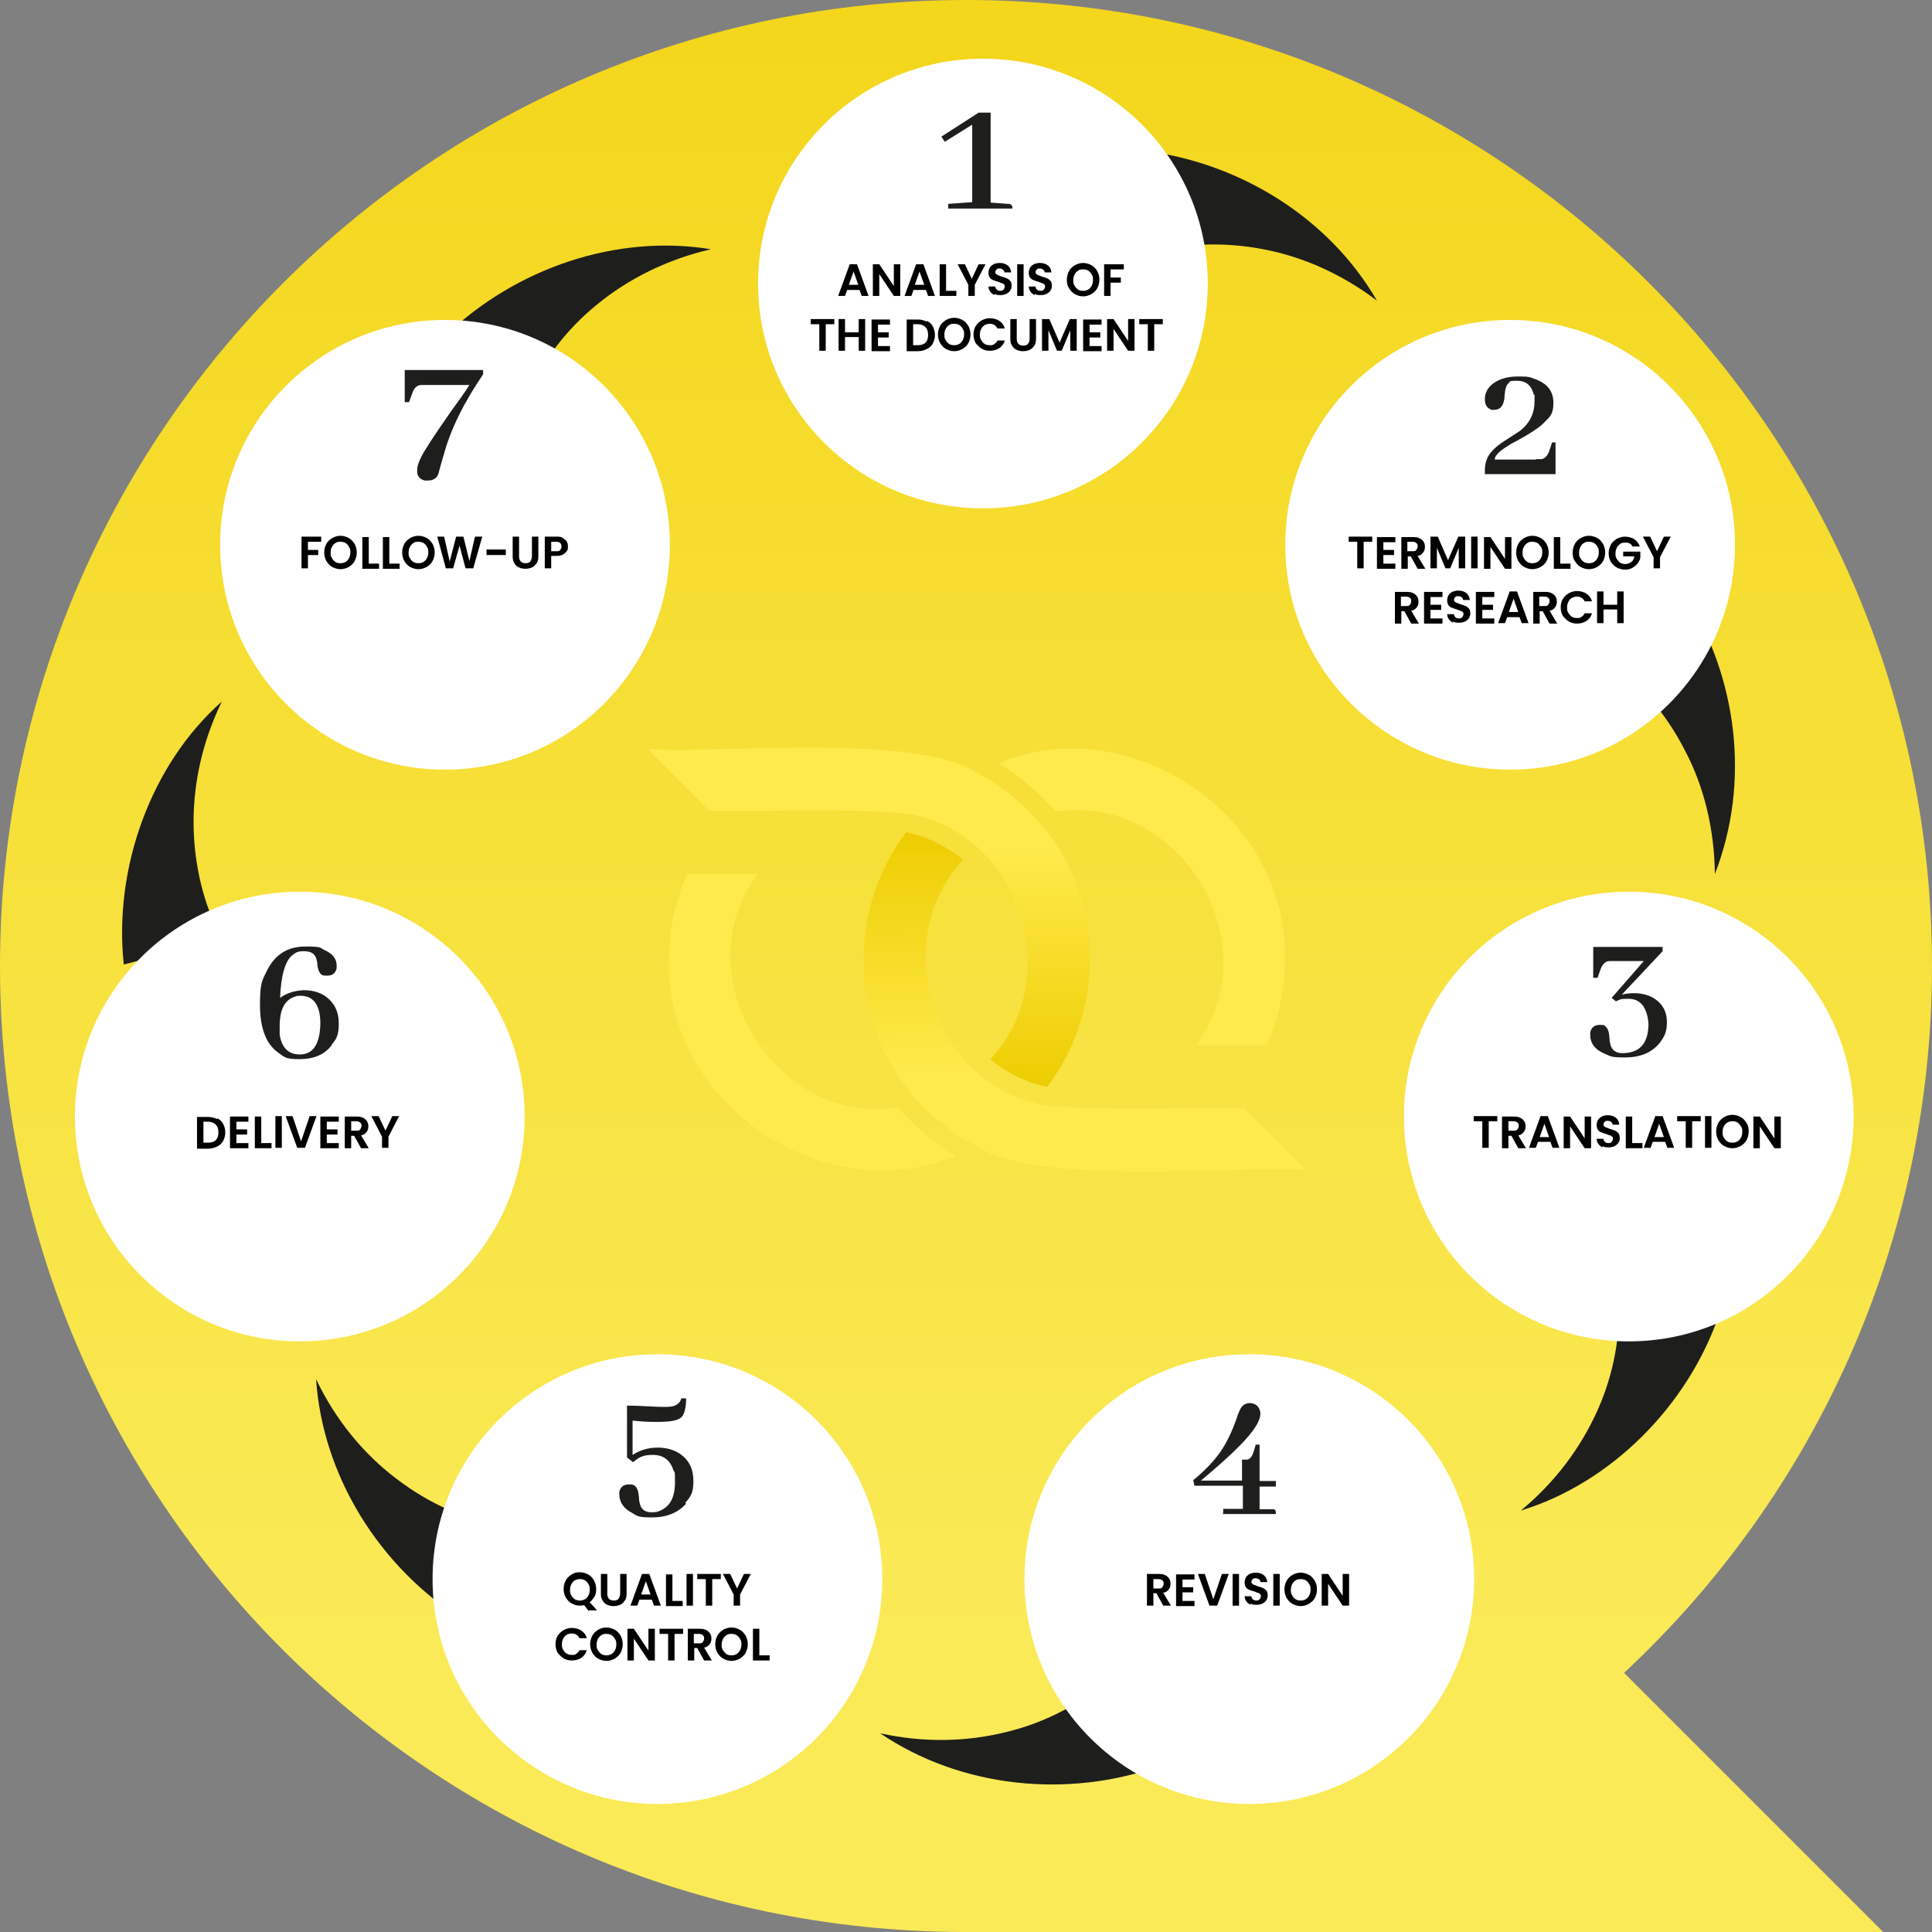 <?xml version="1.0" encoding="UTF-8"?>
<svg xmlns="http://www.w3.org/2000/svg" width="451.1" height="451.1" version="1.1" xmlns:xlink="http://www.w3.org/1999/xlink" viewBox="0 0 451.1 451.1">
  <rect x="0" y="0" width="451.1" height="451.1" fill="#808080" stroke="none"/>
  <defs>
    <style>
      .cls-1 {
        fill: #ffea4c;
      }

      .cls-2 {
        fill: #fff;
      }

      .cls-3 {
        fill: url(#Sfumatura_senza_nome_100-2);
      }

      .cls-4 {
        fill: #1e1e1c;
      }

      .cls-5 {
        fill: url(#Sfumatura_senza_nome_100);
      }

      .cls-6 {
        fill: #010101;
      }

      .cls-7 {
        fill: url(#Sfumatura_senza_nome_4);
      }
    </style>
    <linearGradient id="Sfumatura_senza_nome_4" data-name="Sfumatura senza nome 4" x1="225.6" y1="6.1" x2="225.6" y2="428.5" gradientUnits="userSpaceOnUse">
      <stop offset="0" stop-color="#f4d61c"/>
      <stop offset=".9" stop-color="#faea57"/>
    </linearGradient>
    <linearGradient id="Sfumatura_senza_nome_100" data-name="Sfumatura senza nome 100" x1="202.6" y1="253" x2="202.9" y2="197.8" gradientUnits="userSpaceOnUse">
      <stop offset="0" stop-color="#edcd02"/>
      <stop offset="1" stop-color="#ffea4c"/>
    </linearGradient>
    <linearGradient id="Sfumatura_senza_nome_100-2" data-name="Sfumatura senza nome 100" x1="252.6" y1="194.2" x2="253.2" y2="250.5" xlink:href="#Sfumatura_senza_nome_100"/>
  </defs>
  <!-- Generator: Adobe Illustrator 28.7.1, SVG Export Plug-In . SVG Version: 1.2.0 Build 142)  -->
  <g>
    <g id="Livello_1">
      <g>
        <path class="cls-7" d="M451.1,225.6C451.1,101,350.1,0,225.6,0S0,101,0,225.6s100.4,225,224.5,225.5c.2,0,.3,0,.5,0h214.7l-60.5-60.5c44.2-41.2,71.9-99.9,71.9-165.1Z"/>
        <g>
          <g>
            <path class="cls-4" d="M28.9,225.2c-2.4-22.5,6.3-46.7,22.9-61.4-6.7,13.8-8.3,28.7-4.8,42.9,1.1,4.4,2.7,8.6,4.8,12.5l-22.9,6h0Z"/>
            <path class="cls-4" d="M108.2,378.3c-19.7-12.4-32.9-33.8-34.4-56.3,4.5,9.5,11.1,17.5,18.8,23.3,7.7,5.9,16.3,9.6,24.9,11.2l-9.4,21.8h0Z"/>
            <path class="cls-4" d="M270.9,412.3c-21.5,7.7-46.5,5.2-65.4-7.6,10,2.2,20.1,2.1,29.9-.4,8.9-2.2,17.4-6.7,24.1-12.7,0,0,11.3,20.8,11.3,20.8h0Z"/>
            <path class="cls-4" d="M401.3,307.2c-7.3,21.1-25.2,39.1-46.2,45.5,8-6.6,14-14.7,17.9-23.4,3.9-8.7,5.4-17.8,5-26.4l23.3,4.3h0Z"/>
            <path class="cls-4" d="M393.3,138.6c12.5,19.8,15.4,44.1,7.1,65.5-.1-10.2-2.4-20.3-7.1-29.1-4.4-8.6-10.7-15.7-17.8-20.8l17.7-15.7h0Z"/>
            <path class="cls-4" d="M267.8,35.3c22,2.9,42.6,15.7,53.7,34.9-7.9-6-17-10.2-26.5-12-8.8-1.7-18-1.5-26.6.8,0,0-.7-23.7-.7-23.7h0Z"/>
            <path class="cls-4" d="M104,78.4c16.5-15.9,40.1-23.8,62-20.2-10.1,2.3-19.3,6.9-26.6,12.9-7.4,6-12.9,13.5-16.4,21.5l-18.9-14.2h0Z"/>
          </g>
          <g>
            <circle class="cls-2" cx="229.5" cy="66.2" r="52.5"/>
            <circle class="cls-2" cx="352.6" cy="127.2" r="52.5"/>
            <circle class="cls-2" cx="380.3" cy="260.7" r="52.5"/>
            <circle class="cls-2" cx="291.7" cy="368.7" r="52.5"/>
            <circle class="cls-2" cx="153.5" cy="368.7" r="52.5"/>
            <circle class="cls-2" cx="70" cy="260.7" r="52.5"/>
            <circle class="cls-2" cx="103.9" cy="127.2" r="52.5"/>
          </g>
        </g>
        <path class="cls-4" d="M231.3,26.3v21l4,.3c.1,0,.2,0,.3,0,.6.1.8.5.8,1.1h-15v-1.1l5.6-.4v-18.1l-6.4,4-.8-1.2,8.7-5.6h2.7Z"/>
        <path class="cls-4" d="M358.6,107.2c.6,0,1.1,0,1.4,0,.8-.2,1.3-.8,1.7-1.8l.7-2.1h.8v7.4h-16.5v-1c0-1,.2-2,.6-2.8.6-1.3,1.9-2.6,3.9-3.9,2.2-1.4,3.4-2.2,3.7-2.4,2.3-1.8,3.4-4.1,3.4-6.9s0-1.1-.2-1.6c-.5-2.1-1.8-3.2-3.9-3.2s-1.5.2-2,.6c-.5.4-.8,1.4-.9,2.9,0,.6-.1,1.1-.2,1.4-.3,1.2-1,1.9-2.3,1.9s-.4,0-.7-.1c-.9-.3-1.4-1.1-1.4-2.4s.5-2.3,1.4-3.2c1.5-1.4,3.6-2.1,6.4-2.1s2.7.2,3.9.6c2.8,1,4.3,2.8,4.3,5.5s-.7,3.2-2.1,4.6c-1.1,1.2-3.3,2.6-6.4,4.3-1,.5-1.7.9-2.1,1.2-2,1.2-3.1,2.3-3.1,3.2h9.6Z"/>
        <path class="cls-4" d="M378.8,232.2c.9-.2,1.8-.3,2.8-.3,1.9,0,3.6.5,4.9,1.4,1.8,1.3,2.7,3,2.7,5.3s-.5,3.3-1.6,4.8c-1.9,2.4-4.6,3.5-8.2,3.5s-3.2-.3-4.6-.8c-2.4-1-3.5-2.5-3.5-4.5s0-.4,0-.5c.2-1.2,1-1.8,2.2-1.8s1.1.1,1.4.4c.5.4.8,1.2.9,2.7,0,.6.1,1.1.2,1.4.3,1.4,1.3,2.1,2.8,2.1,4,0,6-2.2,6.1-6.6,0-1-.2-2-.5-2.9-.7-2.1-2.1-3.2-4.2-3.2s-1.9.2-2.9.6l-1-.8,7.5-8.6h-7.5c-.2,0-.4,0-.6,0-.9.1-1.5.7-1.9,1.7l-.8,2.2h-1v-7.2h16.2v1l-9.5,10.1Z"/>
        <path class="cls-4" d="M285.6,353.4v-1.1h4.6v-5.4h-11.3s-.3-1.3-.3-1.3c2.5-2,4.6-4.2,6.2-6.4,1.5-2.1,2.8-4.8,3.9-7.9.3-1,.6-1.7.8-2.1.5-1.1,1.3-1.6,2.4-1.6,1.4.1,2.2.9,2.4,2.3,0,1.2-.6,2.6-1.9,4.3-1.9,2.6-5.9,6.4-12,11.5h9.6s0-4.9,0-4.9h.3c.4,0,.7,0,1,0,.6-.2,1.1-.8,1.4-1.8l.5-1.7h.9v8.5h3.8v1.3h-3.8v5.3h2.8c.2,0,.3,0,.5,0,.4,0,.5.4.5,1.1h-12.5Z"/>
        <path class="cls-4" d="M160.2,351.1c-1.9,2.1-4.5,3.2-8,3.2s-3.4-.4-4.7-1.1c-1.9-1-2.9-2.5-2.9-4.3s0-.4,0-.6c.3-1.1,1-1.7,2.2-1.7s1.1.1,1.5.4c.5.4.8,1.3.9,2.7,0,.6.1,1.1.2,1.4.3,1.3,1.2,2,2.7,2s1.6-.2,2.3-.5c2.1-1,3.2-3.1,3.2-6.5s-.1-2-.4-2.9c-.8-2.4-2.4-3.5-4.8-3.5s-3.2.6-4.6,1.7l-1.4-1.1v-12.1c.9,0,2.1,0,3.6.1,2.3.1,3.8.2,4.6.2,1.3,0,2.3,0,2.9-.3.8-.3,1.3-.8,1.6-1.7h1.1c0,2.2-.4,3.7-1.1,4.4-.8.8-2.7,1.1-5.6,1.1s-3.5-.1-5.8-.3v8c1.7-1.1,3.6-1.7,5.9-1.7,2,0,3.7.5,5.1,1.4,2.2,1.5,3.2,3.6,3.2,6.4s-.6,3.6-1.9,5.1Z"/>
        <path class="cls-4" d="M77.4,244.1c-1.7,2.2-4.2,3.2-7.5,3.2s-3.5-.5-4.9-1.5c-2.9-2-4.3-5.8-4.3-11.2s.6-5.8,1.7-8.1c1.9-3.7,4.8-5.5,8.9-5.5s3.3.3,4.6.9c1.8.8,2.7,2,2.7,3.5s0,.4,0,.7c-.3,1.2-1,1.7-2.2,1.7s-1.1-.1-1.4-.3c-.4-.3-.8-1.1-.9-2.3,0-.5-.1-.9-.2-1.2-.3-1.3-1.3-1.9-2.9-1.9s-1.9.3-2.7.9c-1.7,1.3-2.7,4.7-2.9,10,1.6-1.2,3.5-1.7,5.5-1.8,1.9,0,3.5.4,4.9,1.3,2.2,1.5,3.3,3.6,3.3,6.5s-.6,3.6-1.7,5ZM65.3,241.6c.5,3.1,2.1,4.6,4.7,4.6,3.1,0,4.7-2.4,4.8-7.2,0-4.3-1.6-6.5-4.6-6.5-.5,0-.9,0-1.3.2-2.4.7-3.6,3-3.6,6.9s0,1.4.1,2Z"/>
        <path class="cls-4" d="M103.5,106.5c-.7,2.5-1.1,3.9-1.2,4.3-.4.9-1.2,1.4-2.4,1.4s-.5,0-.7,0c-1.2-.3-1.8-1-1.8-2.2s.3-2,1-3.4c.8-1.6,3.1-5.1,6.8-10.4,1.9-2.6,3.4-4.7,4.4-6.3h-10.1c-.6,0-1,0-1.3,0-.9.1-1.5.7-1.9,1.8l-.8,2.2h-1v-7.5h18.3v1c-4.5,6.6-7.7,13-9.3,19.2Z"/>
        <g>
          <path class="cls-6" d="M200.8,67.7h-3l-.5,1.4h-1.6l2.7-7.4h1.7l2.7,7.4h-1.6l-.5-1.4ZM200.4,66.5l-1.1-3.1-1.1,3.1h2.2Z"/>
          <path class="cls-6" d="M210.2,69.1h-1.5l-3.4-5.1v5.1h-1.5v-7.4h1.5l3.4,5.1v-5.1h1.5v7.4Z"/>
          <path class="cls-6" d="M216.3,67.7h-3l-.5,1.4h-1.6l2.7-7.4h1.7l2.7,7.4h-1.6l-.5-1.4ZM215.8,66.5l-1.1-3.1-1.1,3.1h2.2Z"/>
          <path class="cls-6" d="M220.8,67.9h2.5v1.2h-3.9v-7.4h1.5v6.3Z"/>
          <path class="cls-6" d="M230.1,61.7l-2.5,4.8v2.6h-1.5v-2.6l-2.5-4.8h1.7l1.6,3.4,1.6-3.4h1.7Z"/>
          <path class="cls-6" d="M232.2,68.9c-.4-.2-.7-.4-1-.8-.2-.3-.4-.7-.4-1.2h1.6c0,.3.1.5.3.7.2.2.5.3.8.3s.6,0,.8-.3c.2-.2.3-.4.3-.7s0-.4-.2-.5c-.1-.1-.3-.3-.5-.3-.2,0-.5-.2-.8-.3-.5-.1-.9-.3-1.2-.4-.3-.1-.6-.3-.8-.6s-.3-.7-.3-1.1.1-.8.3-1.2c.2-.3.5-.6.9-.8.4-.2.9-.3,1.4-.3.8,0,1.4.2,1.9.6.5.4.7.9.8,1.6h-1.6c0-.3-.1-.5-.3-.6-.2-.2-.5-.3-.8-.3s-.5,0-.7.2-.3.4-.3.6,0,.4.2.5.3.2.5.3c.2,0,.5.2.8.3.5.1.9.3,1.2.4.3.1.6.4.8.6s.3.7.3,1.1-.1.8-.3,1.1c-.2.3-.5.6-.9.8-.4.2-.9.3-1.4.3s-1,0-1.4-.3Z"/>
          <path class="cls-6" d="M239,61.7v7.4h-1.5v-7.4h1.5Z"/>
          <path class="cls-6" d="M241.6,68.9c-.4-.2-.7-.4-1-.8-.2-.3-.4-.7-.4-1.2h1.6c0,.3.1.5.3.7.2.2.5.3.8.3s.6,0,.8-.3c.2-.2.3-.4.3-.7s0-.4-.2-.5c-.1-.1-.3-.3-.5-.3-.2,0-.5-.2-.8-.3-.5-.1-.9-.3-1.2-.4-.3-.1-.6-.3-.8-.6s-.3-.7-.3-1.1.1-.8.3-1.2c.2-.3.5-.6.9-.8.4-.2.9-.3,1.4-.3.8,0,1.4.2,1.9.6.5.4.7.9.8,1.6h-1.6c0-.3-.1-.5-.3-.6-.2-.2-.5-.3-.8-.3s-.5,0-.7.2-.3.4-.3.6,0,.4.2.5c.1.1.3.2.5.3.2,0,.5.2.8.3.5.1.9.3,1.2.4.3.1.6.4.8.6s.3.7.3,1.1-.1.8-.3,1.1c-.2.3-.5.6-.9.8-.4.2-.9.3-1.4.3s-1,0-1.4-.3Z"/>
          <path class="cls-6" d="M251,68.7c-.6-.3-1-.8-1.4-1.4s-.5-1.2-.5-2,.2-1.4.5-2c.3-.6.8-1,1.4-1.4.6-.3,1.2-.5,1.9-.5s1.3.2,1.9.5c.6.3,1,.8,1.4,1.4.3.6.5,1.2.5,2s-.2,1.4-.5,2c-.3.6-.8,1-1.4,1.4-.6.3-1.2.5-1.9.5s-1.3-.2-1.9-.5ZM254.1,67.6c.3-.2.6-.5.8-.9.2-.4.3-.8.3-1.3s0-.9-.3-1.3c-.2-.4-.5-.7-.8-.9-.3-.2-.7-.3-1.2-.3s-.8,0-1.2.3c-.3.2-.6.5-.8.9s-.3.8-.3,1.3,0,.9.3,1.3c.2.4.5.7.8.9.3.2.7.3,1.2.3s.8-.1,1.2-.3Z"/>
          <path class="cls-6" d="M262.4,61.7v1.2h-3.1v1.9h2.4v1.2h-2.4v3.1h-1.5v-7.4h4.6Z"/>
          <path class="cls-6" d="M194.8,74.5v1.2h-2v6.2h-1.5v-6.2h-2v-1.2h5.5Z"/>
          <path class="cls-6" d="M202,74.5v7.4h-1.5v-3.2h-3.2v3.2h-1.5v-7.4h1.5v3.1h3.2v-3.1h1.5Z"/>
          <path class="cls-6" d="M205,75.7v1.9h2.5v1.2h-2.5v2h2.8v1.2h-4.3v-7.4h4.3v1.2h-2.8Z"/>
          <path class="cls-6" d="M216.4,74.9c.6.3,1.1.7,1.4,1.3.3.6.5,1.2.5,2s-.2,1.4-.5,2c-.3.6-.8,1-1.4,1.3-.6.3-1.3.5-2.1.5h-2.6v-7.4h2.6c.8,0,1.5.2,2.1.5ZM216.1,80c.4-.4.6-1,.6-1.8s-.2-1.4-.6-1.8-1-.7-1.8-.7h-1.1v4.9h1.1c.8,0,1.4-.2,1.8-.6Z"/>
          <path class="cls-6" d="M220.9,81.5c-.6-.3-1-.8-1.4-1.4-.3-.6-.5-1.2-.5-2s.2-1.4.5-2c.3-.6.8-1,1.4-1.4.6-.3,1.2-.5,1.9-.5s1.3.2,1.9.5c.6.3,1,.8,1.4,1.4.3.6.5,1.2.5,2s-.2,1.4-.5,2c-.3.6-.8,1-1.4,1.4-.6.3-1.2.5-1.9.5s-1.3-.2-1.9-.5ZM224,80.3c.3-.2.6-.5.8-.9.2-.4.3-.8.3-1.3s0-.9-.3-1.3c-.2-.4-.5-.7-.8-.9-.3-.2-.7-.3-1.2-.3s-.8,0-1.2.3c-.3.2-.6.5-.8.9s-.3.8-.3,1.3,0,.9.3,1.3c.2.4.5.7.8.9.3.2.7.3,1.2.3s.8-.1,1.2-.3Z"/>
          <path class="cls-6" d="M227.8,76.2c.3-.6.8-1,1.4-1.4.6-.3,1.2-.5,1.9-.5s1.6.2,2.2.6c.6.4,1.1,1,1.3,1.8h-1.7c-.2-.4-.4-.6-.7-.8-.3-.2-.7-.3-1.1-.3s-.8.1-1.2.3c-.3.2-.6.5-.8.9-.2.4-.3.8-.3,1.3s0,.9.3,1.3c.2.4.5.7.8.9.3.2.7.3,1.2.3s.8,0,1.1-.3c.3-.2.5-.4.7-.8h1.7c-.2.8-.7,1.4-1.3,1.8s-1.4.6-2.2.6-1.4-.2-1.9-.5-1-.8-1.4-1.3c-.3-.6-.5-1.2-.5-2s.2-1.4.5-2Z"/>
          <path class="cls-6" d="M237.4,74.5v4.6c0,.5.1.9.4,1.2s.6.4,1.1.4.9-.1,1.1-.4c.3-.3.4-.7.4-1.2v-4.6h1.5v4.6c0,.6-.1,1.2-.4,1.6-.3.4-.6.8-1.1,1-.5.2-1,.3-1.5.3s-1.1-.1-1.5-.3c-.5-.2-.8-.5-1.1-1-.3-.4-.4-1-.4-1.6v-4.6h1.5Z"/>
          <path class="cls-6" d="M251.4,74.5v7.4h-1.5v-4.8l-2,4.8h-1.1l-2-4.8v4.8h-1.5v-7.4h1.7l2.4,5.5,2.4-5.5h1.7Z"/>
          <path class="cls-6" d="M254.4,75.7v1.9h2.5v1.2h-2.5v2h2.8v1.2h-4.3v-7.4h4.3v1.2h-2.8Z"/>
          <path class="cls-6" d="M264.9,81.9h-1.5l-3.4-5.1v5.1h-1.5v-7.4h1.5l3.4,5.1v-5.1h1.5v7.4Z"/>
          <path class="cls-6" d="M271.5,74.5v1.2h-2v6.2h-1.5v-6.2h-2v-1.2h5.5Z"/>
        </g>
        <g>
          <path class="cls-6" d="M320.4,125.3v1.2h-2v6.2h-1.5v-6.2h-2v-1.2h5.5Z"/>
          <path class="cls-6" d="M323,126.5v1.9h2.5v1.2h-2.5v2h2.8v1.2h-4.3v-7.4h4.3v1.2h-2.8Z"/>
          <path class="cls-6" d="M331,132.8l-1.6-2.9h-.7v2.9h-1.5v-7.4h2.8c.6,0,1.1.1,1.5.3.4.2.7.5.9.8.2.3.3.7.3,1.2s-.1.9-.4,1.3c-.3.4-.7.7-1.3.8l1.8,3h-1.7ZM328.6,128.7h1.2c.4,0,.7,0,.9-.3s.3-.5.3-.8,0-.6-.3-.8c-.2-.2-.5-.3-.9-.3h-1.2v2.2Z"/>
          <path class="cls-6" d="M342.1,125.3v7.4h-1.5v-4.8l-2,4.8h-1.1l-2-4.8v4.8h-1.5v-7.4h1.7l2.4,5.5,2.4-5.5h1.7Z"/>
          <path class="cls-6" d="M345,125.3v7.4h-1.5v-7.4h1.5Z"/>
          <path class="cls-6" d="M352.9,132.8h-1.5l-3.4-5.1v5.1h-1.5v-7.4h1.5l3.4,5.1v-5.1h1.5v7.4Z"/>
          <path class="cls-6" d="M355.9,132.4c-.6-.3-1-.8-1.4-1.4-.3-.6-.5-1.2-.5-2s.2-1.4.5-2c.3-.6.8-1,1.4-1.4.6-.3,1.2-.5,1.9-.5s1.3.2,1.9.5c.6.3,1,.8,1.4,1.4.3.6.5,1.2.5,2s-.2,1.4-.5,2-.8,1-1.4,1.4c-.6.3-1.2.5-1.9.5s-1.3-.2-1.9-.5ZM359,131.2c.3-.2.6-.5.8-.9.2-.4.3-.8.3-1.3s0-.9-.3-1.3-.5-.7-.8-.9c-.3-.2-.7-.3-1.2-.3s-.8,0-1.2.3c-.3.2-.6.5-.8.9s-.3.8-.3,1.3,0,.9.3,1.3c.2.4.5.7.8.9.3.2.7.3,1.2.3s.8-.1,1.2-.3Z"/>
          <path class="cls-6" d="M364.2,131.6h2.5v1.2h-3.9v-7.4h1.5v6.3Z"/>
          <path class="cls-6" d="M369.1,132.4c-.6-.3-1-.8-1.4-1.4s-.5-1.2-.5-2,.2-1.4.5-2c.3-.6.8-1,1.4-1.4.6-.3,1.2-.5,1.9-.5s1.3.2,1.9.5c.6.3,1,.8,1.4,1.4.3.6.5,1.2.5,2s-.2,1.4-.5,2c-.3.6-.8,1-1.4,1.4-.6.3-1.2.5-1.9.5s-1.3-.2-1.9-.5ZM372.2,131.2c.3-.2.6-.5.8-.9.2-.4.3-.8.3-1.3s0-.9-.3-1.3c-.2-.4-.5-.7-.8-.9-.3-.2-.7-.3-1.2-.3s-.8,0-1.2.3c-.3.2-.6.5-.8.9s-.3.8-.3,1.3,0,.9.3,1.3c.2.4.5.7.8.9.3.2.7.3,1.2.3s.8-.1,1.2-.3Z"/>
          <path class="cls-6" d="M381.2,127.6c-.2-.3-.4-.6-.7-.7-.3-.2-.6-.2-1-.2s-.8,0-1.2.3c-.3.2-.6.5-.8.9s-.3.8-.3,1.3,0,.9.3,1.3.5.7.8.9c.3.2.8.3,1.2.3s1-.2,1.4-.5c.4-.3.6-.7.7-1.3h-2.6v-1.1h4v1.3c0,.5-.3,1-.6,1.4s-.7.8-1.3,1.1c-.5.3-1.1.4-1.7.4s-1.4-.2-1.9-.5c-.6-.3-1-.8-1.4-1.3-.3-.6-.5-1.2-.5-2s.2-1.4.5-2c.3-.6.8-1,1.4-1.4.6-.3,1.2-.5,1.9-.5s1.6.2,2.2.6,1,1,1.3,1.7h-1.7Z"/>
          <path class="cls-6" d="M390.1,125.3l-2.5,4.8v2.6h-1.5v-2.6l-2.5-4.8h1.7l1.6,3.4,1.6-3.4h1.7Z"/>
          <path class="cls-6" d="M329.5,145.6l-1.6-2.9h-.7v2.9h-1.5v-7.4h2.8c.6,0,1.1.1,1.5.3s.7.5.9.8.3.7.3,1.2-.1.9-.4,1.3c-.3.4-.7.7-1.3.8l1.8,3h-1.7ZM327.1,141.5h1.2c.4,0,.7,0,.9-.3s.3-.5.3-.8,0-.6-.3-.8c-.2-.2-.5-.3-.9-.3h-1.2v2.2Z"/>
          <path class="cls-6" d="M334,139.3v1.9h2.5v1.2h-2.5v2h2.8v1.2h-4.3v-7.4h4.3v1.2h-2.8Z"/>
          <path class="cls-6" d="M339.3,145.4c-.4-.2-.7-.4-1-.8-.2-.3-.4-.7-.4-1.2h1.6c0,.3.1.5.3.7.2.2.5.3.8.3s.6,0,.8-.3c.2-.2.3-.4.3-.7s0-.4-.2-.5c-.1-.1-.3-.3-.5-.3-.2,0-.5-.2-.8-.3-.5-.1-.9-.3-1.2-.4-.3-.1-.6-.3-.8-.6s-.3-.7-.3-1.1.1-.8.3-1.2c.2-.3.5-.6.9-.8.4-.2.9-.3,1.4-.3.8,0,1.4.2,1.9.6.5.4.7.9.8,1.6h-1.6c0-.3-.1-.5-.3-.6-.2-.2-.5-.3-.8-.3s-.5,0-.7.2-.3.4-.3.6,0,.4.2.5c.1.1.3.2.5.3.2,0,.5.2.8.3.5.1.9.3,1.2.4.3.1.6.4.8.6s.3.7.3,1.1-.1.8-.3,1.1c-.2.3-.5.6-.9.8-.4.2-.9.3-1.4.3s-1,0-1.4-.3Z"/>
          <path class="cls-6" d="M346.1,139.3v1.9h2.5v1.2h-2.5v2h2.8v1.2h-4.3v-7.4h4.3v1.2h-2.8Z"/>
          <path class="cls-6" d="M354.9,144.1h-3l-.5,1.4h-1.6l2.7-7.4h1.7l2.7,7.4h-1.6l-.5-1.4ZM354.5,142.9l-1.1-3.1-1.1,3.1h2.2Z"/>
          <path class="cls-6" d="M361.8,145.6l-1.6-2.9h-.7v2.9h-1.5v-7.4h2.8c.6,0,1.1.1,1.5.3.4.2.7.5.9.8.2.3.3.7.3,1.2s-.1.9-.4,1.3c-.3.4-.7.7-1.3.8l1.8,3h-1.7ZM359.4,141.5h1.2c.4,0,.7,0,.9-.3s.3-.5.3-.8,0-.6-.3-.8c-.2-.2-.5-.3-.9-.3h-1.2v2.2Z"/>
          <path class="cls-6" d="M364.9,139.9c.3-.6.8-1,1.4-1.4.6-.3,1.2-.5,1.9-.5s1.6.2,2.2.6c.6.4,1.1,1,1.3,1.8h-1.7c-.2-.4-.4-.6-.7-.8-.3-.2-.7-.3-1.1-.3s-.8.1-1.2.3c-.3.2-.6.5-.8.9-.2.4-.3.8-.3,1.3s0,.9.3,1.3c.2.4.5.7.8.9.3.2.7.3,1.2.3s.8,0,1.1-.3c.3-.2.5-.4.7-.8h1.7c-.2.8-.7,1.4-1.3,1.8s-1.4.6-2.2.6-1.4-.2-1.9-.5-1-.8-1.4-1.3c-.3-.6-.5-1.2-.5-2s.2-1.4.5-2Z"/>
          <path class="cls-6" d="M379.1,138.1v7.4h-1.5v-3.2h-3.2v3.2h-1.5v-7.4h1.5v3.1h3.2v-3.1h1.5Z"/>
        </g>
        <g>
          <path class="cls-6" d="M349.6,260.6v1.2h-2v6.2h-1.5v-6.2h-2v-1.2h5.5Z"/>
          <path class="cls-6" d="M354.5,268.1l-1.6-2.9h-.7v2.9h-1.5v-7.4h2.8c.6,0,1.1.1,1.5.3.4.2.7.5.9.8.2.3.3.7.3,1.2s-.1.9-.4,1.3c-.3.4-.7.7-1.3.8l1.8,3h-1.7ZM352.2,264h1.2c.4,0,.7,0,.9-.3s.3-.5.3-.8,0-.6-.3-.8-.5-.3-.9-.3h-1.2v2.2Z"/>
          <path class="cls-6" d="M362.1,266.6h-3l-.5,1.4h-1.6l2.7-7.4h1.7l2.7,7.4h-1.6l-.5-1.4ZM361.7,265.5l-1.1-3.1-1.1,3.1h2.2Z"/>
          <path class="cls-6" d="M371.5,268.1h-1.5l-3.4-5.1v5.1h-1.5v-7.4h1.5l3.4,5.1v-5.1h1.5v7.4Z"/>
          <path class="cls-6" d="M374.2,267.9c-.4-.2-.7-.4-1-.8-.2-.3-.4-.7-.4-1.2h1.6c0,.3.1.5.3.7.2.2.5.3.8.3s.6,0,.8-.3.3-.4.3-.7,0-.4-.2-.5c-.1-.1-.3-.3-.5-.3-.2,0-.5-.2-.8-.3-.5-.1-.9-.3-1.2-.4-.3-.1-.6-.3-.8-.6-.2-.3-.3-.7-.3-1.1s.1-.8.3-1.2c.2-.3.5-.6.9-.8.4-.2.9-.3,1.4-.3.8,0,1.4.2,1.9.6.5.4.7.9.8,1.6h-1.6c0-.3-.1-.5-.3-.6-.2-.2-.5-.3-.8-.3s-.5,0-.7.2-.3.4-.3.6,0,.4.2.5c.1.1.3.2.5.3.2,0,.5.2.8.3.5.1.9.3,1.2.4.3.1.6.4.8.6.2.3.3.7.3,1.1s-.1.8-.3,1.1c-.2.3-.5.6-.9.8-.4.2-.9.3-1.4.3s-1,0-1.4-.3Z"/>
          <path class="cls-6" d="M381,266.9h2.5v1.2h-3.9v-7.4h1.5v6.3Z"/>
          <path class="cls-6" d="M388.9,266.6h-3l-.5,1.4h-1.6l2.7-7.4h1.7l2.7,7.4h-1.6l-.5-1.4ZM388.5,265.5l-1.1-3.1-1.1,3.1h2.2Z"/>
          <path class="cls-6" d="M397.1,260.6v1.2h-2v6.2h-1.5v-6.2h-2v-1.2h5.5Z"/>
          <path class="cls-6" d="M399.6,260.6v7.4h-1.5v-7.4h1.5Z"/>
          <path class="cls-6" d="M402.6,267.6c-.6-.3-1-.8-1.4-1.4-.3-.6-.5-1.2-.5-2s.2-1.4.5-2c.3-.6.8-1,1.4-1.4.6-.3,1.2-.5,1.9-.5s1.3.2,1.9.5c.6.3,1,.8,1.4,1.4s.5,1.2.5,2-.2,1.4-.5,2c-.3.6-.8,1-1.4,1.4-.6.3-1.2.5-1.9.5s-1.3-.2-1.9-.5ZM405.7,266.5c.3-.2.6-.5.8-.9.2-.4.3-.8.3-1.3s0-.9-.3-1.3-.5-.7-.8-.9c-.3-.2-.7-.3-1.2-.3s-.8.1-1.2.3c-.3.2-.6.5-.8.9s-.3.8-.3,1.3,0,.9.3,1.3c.2.4.5.7.8.9.3.2.7.3,1.2.3s.8-.1,1.2-.3Z"/>
          <path class="cls-6" d="M415.8,268.1h-1.5l-3.4-5.1v5.1h-1.5v-7.4h1.5l3.4,5.1v-5.1h1.5v7.4Z"/>
        </g>
        <g>
          <path class="cls-6" d="M75,125.3v1.2h-3.1v1.9h2.4v1.2h-2.4v3.1h-1.5v-7.4h4.6Z"/>
          <path class="cls-6" d="M77.6,132.4c-.6-.3-1-.8-1.4-1.4-.3-.6-.5-1.2-.5-2s.2-1.4.5-2c.3-.6.8-1,1.4-1.4.6-.3,1.2-.5,1.9-.5s1.3.2,1.9.5c.6.3,1,.8,1.4,1.4.3.6.5,1.2.5,2s-.2,1.4-.5,2c-.3.6-.8,1-1.4,1.4-.6.3-1.2.5-1.9.5s-1.3-.2-1.9-.5ZM80.7,131.2c.3-.2.6-.5.8-.9.2-.4.3-.8.3-1.3s0-.9-.3-1.3c-.2-.4-.5-.7-.8-.9-.3-.2-.7-.3-1.2-.3s-.8,0-1.2.3c-.3.2-.6.5-.8.9s-.3.8-.3,1.3,0,.9.3,1.3c.2.4.5.7.8.9.3.2.7.3,1.2.3s.8-.1,1.2-.3Z"/>
          <path class="cls-6" d="M86,131.6h2.5v1.2h-3.9v-7.4h1.5v6.3Z"/>
          <path class="cls-6" d="M90.8,131.6h2.5v1.2h-3.9v-7.4h1.5v6.3Z"/>
          <path class="cls-6" d="M95.8,132.4c-.6-.3-1-.8-1.4-1.4-.3-.6-.5-1.2-.5-2s.2-1.4.5-2c.3-.6.8-1,1.4-1.4.6-.3,1.2-.5,1.9-.5s1.3.2,1.9.5c.6.3,1,.8,1.4,1.4.3.6.5,1.2.5,2s-.2,1.4-.5,2c-.3.6-.8,1-1.4,1.4-.6.3-1.2.5-1.9.5s-1.3-.2-1.9-.5ZM98.9,131.2c.3-.2.6-.5.8-.9.2-.4.3-.8.3-1.3s0-.9-.3-1.3c-.2-.4-.5-.7-.8-.9-.3-.2-.7-.3-1.2-.3s-.8,0-1.2.3c-.3.2-.6.5-.8.9s-.3.8-.3,1.3,0,.9.3,1.3c.2.4.5.7.8.9.3.2.7.3,1.2.3s.8-.1,1.2-.3Z"/>
          <path class="cls-6" d="M112.6,125.3l-2.1,7.4h-1.8l-1.4-5.3-1.5,5.3h-1.7s-2-7.4-2-7.4h1.6l1.3,5.8,1.5-5.8h1.7l1.4,5.7,1.3-5.7h1.6Z"/>
          <path class="cls-6" d="M118.1,128.3v1.3h-4.5v-1.3h4.5Z"/>
          <path class="cls-6" d="M121.2,125.3v4.6c0,.5.1.9.4,1.2.3.3.6.4,1.1.4s.9-.1,1.1-.4.4-.7.4-1.2v-4.6h1.5v4.6c0,.6-.1,1.2-.4,1.6-.3.4-.6.8-1.1,1-.5.2-1,.3-1.5.3s-1.1-.1-1.5-.3c-.5-.2-.8-.5-1.1-1-.3-.4-.4-1-.4-1.6v-4.6h1.5Z"/>
          <path class="cls-6" d="M132.3,128.7c-.2.3-.5.6-.9.8-.4.2-.9.3-1.5.3h-1.2v2.9h-1.5v-7.4h2.7c.6,0,1.1,0,1.5.3s.7.5.9.8c.2.3.3.7.3,1.2s0,.8-.3,1.1ZM130.8,128.4c.2-.2.3-.5.3-.8,0-.7-.4-1.1-1.2-1.1h-1.2v2.2h1.2c.4,0,.7,0,.9-.3Z"/>
        </g>
        <g>
          <path class="cls-6" d="M271.6,374.9l-1.6-2.9h-.7v2.9h-1.5v-7.4h2.8c.6,0,1.1.1,1.5.3.4.2.7.5.9.8s.3.7.3,1.2-.1.9-.4,1.3c-.3.4-.7.7-1.3.8l1.8,3h-1.7ZM269.3,370.9h1.2c.4,0,.7,0,.9-.3s.3-.5.3-.8,0-.6-.3-.8-.5-.3-.9-.3h-1.2v2.2Z"/>
          <path class="cls-6" d="M276.1,368.7v1.9h2.5v1.2h-2.5v2h2.8v1.2h-4.3v-7.4h4.3v1.2h-2.8Z"/>
          <path class="cls-6" d="M286.9,367.5l-2.7,7.4h-1.8l-2.7-7.4h1.6l2,5.9,2-5.9h1.6Z"/>
          <path class="cls-6" d="M289.3,367.5v7.4h-1.5v-7.4h1.5Z"/>
          <path class="cls-6" d="M292,374.7c-.4-.2-.7-.4-1-.8-.2-.3-.4-.7-.4-1.2h1.6c0,.3.1.5.3.7.2.2.5.3.8.3s.6,0,.8-.3.3-.4.3-.7,0-.4-.2-.5c-.1-.1-.3-.3-.5-.3-.2,0-.5-.2-.8-.3-.5-.1-.9-.3-1.2-.4-.3-.1-.6-.3-.8-.6-.2-.3-.3-.7-.3-1.1s.1-.8.3-1.2c.2-.3.5-.6.9-.8.4-.2.9-.3,1.4-.3.8,0,1.4.2,1.9.6.5.4.7.9.8,1.6h-1.6c0-.3-.1-.5-.3-.6-.2-.2-.5-.3-.8-.3s-.5,0-.7.2-.3.4-.3.6,0,.4.2.5c.1.1.3.2.5.3.2,0,.5.2.8.3.5.1.9.3,1.2.4.3.1.6.4.8.6.2.3.3.7.3,1.1s-.1.8-.3,1.1c-.2.3-.5.6-.9.8-.4.2-.9.3-1.4.3s-1,0-1.4-.3Z"/>
          <path class="cls-6" d="M298.8,367.5v7.4h-1.5v-7.4h1.5Z"/>
          <path class="cls-6" d="M301.8,374.5c-.6-.3-1-.8-1.4-1.4-.3-.6-.5-1.2-.5-2s.2-1.4.5-2c.3-.6.8-1,1.4-1.4.6-.3,1.2-.5,1.9-.5s1.3.2,1.9.5c.6.3,1,.8,1.4,1.4.3.6.5,1.2.5,2s-.2,1.4-.5,2c-.3.6-.8,1-1.4,1.4-.6.3-1.2.5-1.9.5s-1.3-.2-1.9-.5ZM304.9,373.4c.3-.2.6-.5.8-.9.2-.4.3-.8.3-1.3s0-.9-.3-1.3c-.2-.4-.5-.7-.8-.9-.3-.2-.7-.3-1.2-.3s-.8.1-1.2.3c-.3.2-.6.5-.8.9s-.3.8-.3,1.3,0,.9.3,1.3c.2.4.5.7.8.9.3.2.7.3,1.2.3s.8-.1,1.2-.3Z"/>
          <path class="cls-6" d="M315,374.9h-1.5l-3.4-5.1v5.1h-1.5v-7.4h1.5l3.4,5.1v-5.1h1.5v7.4Z"/>
        </g>
        <g>
          <path class="cls-6" d="M137.5,376.2l-1.1-1.4c-.3,0-.6.1-1,.1-.7,0-1.3-.2-1.9-.5s-1-.8-1.4-1.4c-.3-.6-.5-1.2-.5-2s.2-1.4.5-2c.3-.6.8-1,1.4-1.4s1.2-.5,1.9-.5,1.3.2,1.9.5c.6.3,1,.8,1.4,1.4.3.6.5,1.2.5,2s-.1,1.3-.4,1.8c-.3.5-.7,1-1.1,1.3l1.7,1.9h-1.9ZM133.4,372.5c.2.4.5.7.8.9.3.2.7.3,1.2.3s.8-.1,1.2-.3c.3-.2.6-.5.8-.9.2-.4.3-.8.3-1.3s0-.9-.3-1.3c-.2-.4-.5-.7-.8-.9-.3-.2-.7-.3-1.2-.3s-.8.1-1.2.3c-.3.2-.6.5-.8.9s-.3.8-.3,1.3,0,.9.3,1.3Z"/>
          <path class="cls-6" d="M141.8,367.5v4.6c0,.5.1.9.4,1.2.3.3.6.4,1.1.4s.9-.1,1.1-.4.4-.7.4-1.2v-4.6h1.5v4.6c0,.6-.1,1.2-.4,1.6-.3.4-.6.8-1.1,1-.5.2-1,.3-1.5.3s-1.1-.1-1.5-.3c-.5-.2-.8-.5-1.1-1-.3-.4-.4-1-.4-1.6v-4.6h1.5Z"/>
          <path class="cls-6" d="M152.3,373.5h-3l-.5,1.4h-1.6l2.7-7.4h1.7l2.7,7.4h-1.6l-.5-1.4ZM151.9,372.3l-1.1-3.1-1.1,3.1h2.2Z"/>
          <path class="cls-6" d="M156.9,373.8h2.5v1.2h-3.9v-7.4h1.5v6.3Z"/>
          <path class="cls-6" d="M161.8,367.5v7.4h-1.5v-7.4h1.5Z"/>
          <path class="cls-6" d="M168.3,367.5v1.2h-2v6.2h-1.5v-6.2h-2v-1.2h5.5Z"/>
          <path class="cls-6" d="M175.3,367.5l-2.5,4.8v2.6h-1.5v-2.6l-2.5-4.8h1.7l1.6,3.4,1.6-3.4h1.7Z"/>
          <path class="cls-6" d="M130.2,382c.3-.6.8-1,1.4-1.4.6-.3,1.2-.5,1.9-.5s1.6.2,2.2.6c.6.4,1.1,1,1.3,1.8h-1.7c-.2-.4-.4-.6-.7-.8s-.7-.3-1.1-.3-.8.1-1.2.3c-.3.2-.6.5-.8.9-.2.4-.3.8-.3,1.3s0,.9.3,1.3c.2.4.5.7.8.9.3.2.7.3,1.2.3s.8,0,1.1-.3c.3-.2.5-.4.7-.8h1.7c-.2.8-.7,1.4-1.3,1.8-.6.4-1.4.6-2.2.6s-1.4-.2-1.9-.5-1-.8-1.4-1.3c-.3-.6-.5-1.2-.5-2s.2-1.4.5-2Z"/>
          <path class="cls-6" d="M139.7,387.3c-.6-.3-1-.8-1.4-1.4-.3-.6-.5-1.2-.5-2s.2-1.4.5-2c.3-.6.8-1,1.4-1.4.6-.3,1.2-.5,1.9-.5s1.3.2,1.9.5c.6.3,1,.8,1.4,1.4.3.6.5,1.2.5,2s-.2,1.4-.5,2c-.3.6-.8,1-1.4,1.4-.6.3-1.2.5-1.9.5s-1.3-.2-1.9-.5ZM142.8,386.2c.3-.2.6-.5.8-.9.2-.4.3-.8.3-1.3s0-.9-.3-1.3c-.2-.4-.5-.7-.8-.9-.3-.2-.7-.3-1.2-.3s-.8,0-1.2.3-.6.5-.8.9-.3.8-.3,1.3,0,.9.3,1.3.5.7.8.9.7.3,1.2.3.8-.1,1.2-.3Z"/>
          <path class="cls-6" d="M152.9,387.7h-1.5l-3.4-5.1v5.1h-1.5v-7.4h1.5l3.4,5.1v-5.1h1.5v7.4Z"/>
          <path class="cls-6" d="M159.5,380.3v1.2h-2v6.2h-1.5v-6.2h-2v-1.2h5.5Z"/>
          <path class="cls-6" d="M164.4,387.7l-1.6-2.9h-.7v2.9h-1.5v-7.4h2.8c.6,0,1.1.1,1.5.3s.7.5.9.8c.2.3.3.7.3,1.2s-.1.9-.4,1.3-.7.7-1.3.8l1.8,3h-1.7ZM162,383.7h1.2c.4,0,.7,0,.9-.3s.3-.5.3-.8,0-.6-.3-.8c-.2-.2-.5-.3-.9-.3h-1.2v2.2Z"/>
          <path class="cls-6" d="M168.9,387.3c-.6-.3-1-.8-1.4-1.4-.3-.6-.5-1.2-.5-2s.2-1.4.5-2c.3-.6.8-1,1.4-1.4.6-.3,1.2-.5,1.9-.5s1.3.2,1.9.5c.6.3,1,.8,1.4,1.4.3.6.5,1.2.5,2s-.2,1.4-.5,2c-.3.6-.8,1-1.4,1.4-.6.3-1.2.5-1.9.5s-1.3-.2-1.9-.5ZM172,386.2c.3-.2.6-.5.8-.9.2-.4.3-.8.3-1.3s0-.9-.3-1.3c-.2-.4-.5-.7-.8-.9-.3-.2-.7-.3-1.2-.3s-.8,0-1.2.3-.6.5-.8.9-.3.8-.3,1.3,0,.9.3,1.3.5.7.8.9.7.3,1.2.3.8-.1,1.2-.3Z"/>
          <path class="cls-6" d="M177.2,386.5h2.5v1.2h-3.9v-7.4h1.5v6.3Z"/>
        </g>
        <g>
          <path class="cls-6" d="M50.7,261.1c.6.3,1.1.7,1.4,1.3.3.6.5,1.2.5,2s-.2,1.4-.5,2c-.3.6-.8,1-1.4,1.3-.6.3-1.3.5-2.1.5h-2.6v-7.4h2.6c.8,0,1.5.2,2.1.5ZM50.4,266.2c.4-.4.6-1,.6-1.8s-.2-1.4-.6-1.8c-.4-.4-1-.7-1.8-.7h-1.1v4.9h1.1c.8,0,1.4-.2,1.8-.6Z"/>
          <path class="cls-6" d="M55.2,261.8v1.9h2.5v1.2h-2.5v2h2.8v1.2h-4.3v-7.4h4.3v1.2h-2.8Z"/>
          <path class="cls-6" d="M60.9,266.9h2.5v1.2h-3.9v-7.4h1.5v6.3Z"/>
          <path class="cls-6" d="M65.8,260.6v7.4h-1.5v-7.4h1.5Z"/>
          <path class="cls-6" d="M73.9,260.6l-2.7,7.4h-1.8l-2.7-7.4h1.6l2,5.9,2-5.9h1.6Z"/>
          <path class="cls-6" d="M76.3,261.8v1.9h2.5v1.2h-2.5v2h2.8v1.2h-4.3v-7.4h4.3v1.2h-2.8Z"/>
          <path class="cls-6" d="M84.3,268.1l-1.6-2.9h-.7v2.9h-1.5v-7.4h2.8c.6,0,1.1.1,1.5.3.4.2.7.5.9.8.2.3.3.7.3,1.2s-.1.9-.4,1.3-.7.7-1.3.8l1.8,3h-1.7ZM82,264h1.2c.4,0,.7,0,.9-.3s.3-.5.3-.8,0-.6-.3-.8-.5-.3-.9-.3h-1.2v2.2Z"/>
          <path class="cls-6" d="M93.2,260.6l-2.5,4.8v2.6h-1.5v-2.6l-2.5-4.8h1.7l1.6,3.4,1.6-3.4h1.7Z"/>
        </g>
        <g>
          <path class="cls-1" d="M245.2,188c.4.5.9,1,1.3,1.5,29.1-4.3,50.3,30.7,32.8,54.5h16.5c2.8-6.3,4.2-13.1,4.2-19.9h0c1-33.4-36-58.8-66.9-45.9,4.4,2.7,8.5,6,12,9.9Z"/>
          <path class="cls-1" d="M211,260.1c-.4-.5-.9-1-1.3-1.5-28.9,4.5-50.4-31.1-32.8-54.5h-16.5c-2.8,6.3-4.2,13.1-4.2,19.9,0,0,0,0,0,0-1,33.4,36,58.8,66.9,45.9-4.4-2.7-8.5-6-12-9.9Z"/>
          <path class="cls-5" d="M254.5,221.7c-.5-11.5-5.2-22.8-13.2-31.2-.1,0-.2,0-.3,0,.1,0,.2,0,.3,0-3.8-4.1-8.3-7.5-13.3-10.1,0,0,0,0,0,0,0,0,0,0,0,0-14.2-9.3-60.6-4.4-76.8-5.5l14.4,14.4c7.2.4,42.7-1,49,1.3h0c24.2,5.8,33.8,38.8,16.6,56.7,3.8,3.2,8.3,5.4,13.3,6.5,6.9-9.1,10.5-20.6,9.9-32Z"/>
          <path class="cls-3" d="M201.6,226.4c.5,11.5,5.2,22.8,13.2,31.2.1,0,.2,0,.3,0-.1,0-.2,0-.3,0,3.8,4.1,8.3,7.5,13.3,10.1,0,0,0,0,0,0,0,0,0,0,0,0,14.3,9.3,60.6,4.4,76.8,5.5l-14.4-14.4c-7.2-.4-42.6,1-49-1.3h0c-24.2-5.8-33.8-38.8-16.6-56.7-3.8-3.2-8.3-5.4-13.3-6.5-6.9,9.1-10.5,20.6-9.9,32Z"/>
        </g>
      </g>
    </g>
  </g>
</svg>